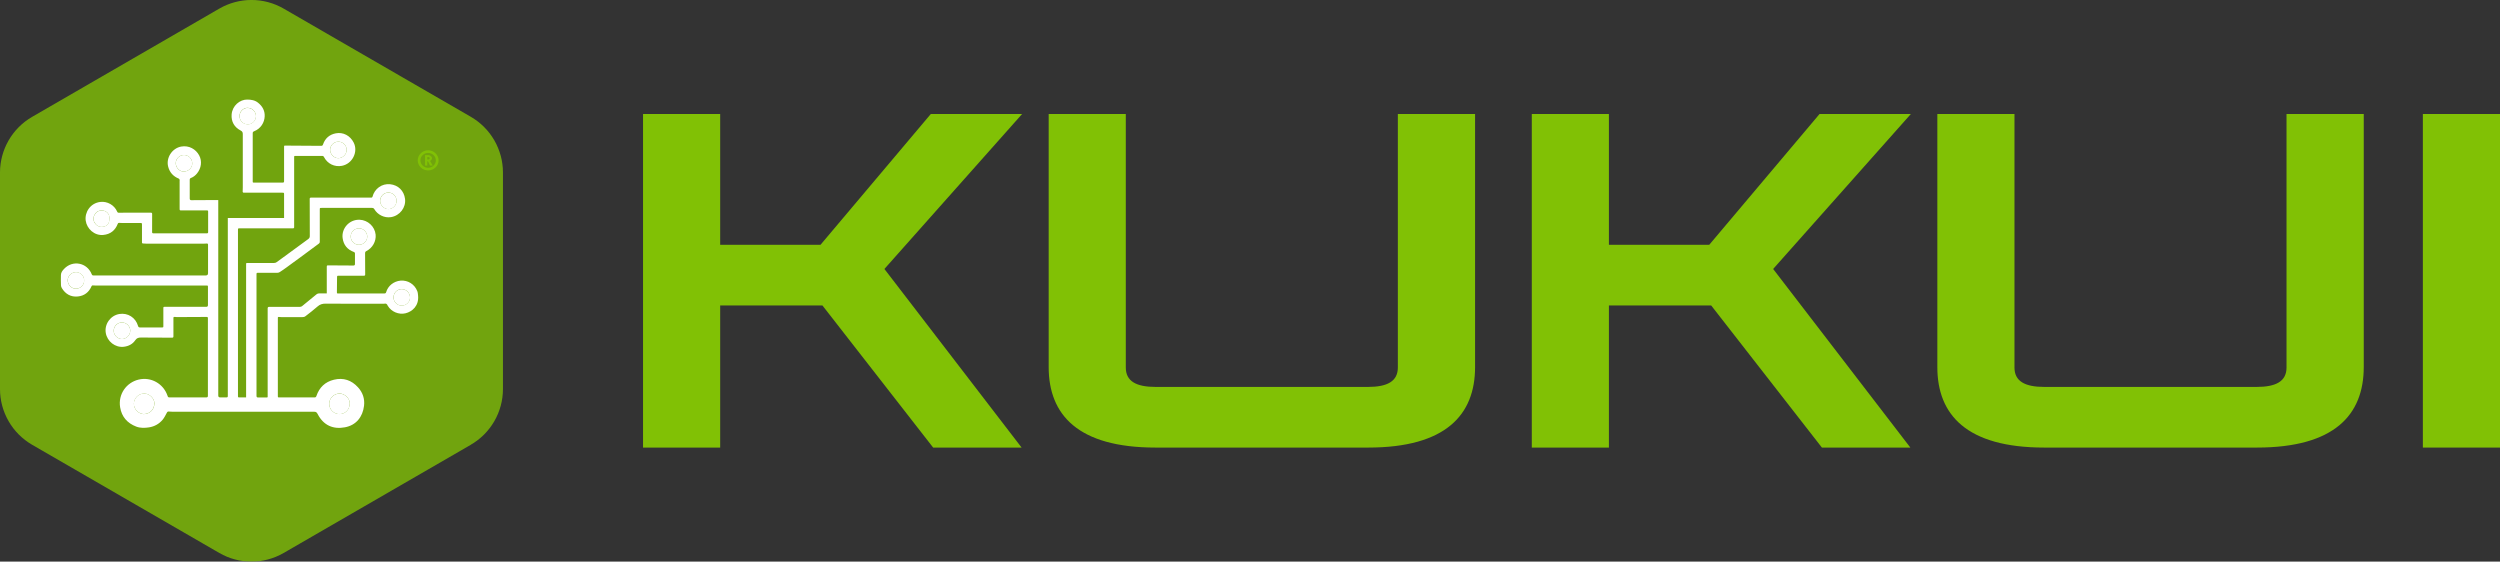 <svg width="138" height="31" viewBox="0 0 138 31" fill="none" xmlns="http://www.w3.org/2000/svg">
<rect x="0" y="0" width="138" height="31" fill="#333333" stroke="none"/>
<g clip-path="url(#clip0_1_1936)">
<g opacity="0.8">
<path d="M25.988 24.552L15.657 30.524C14.558 31.159 13.206 31.159 12.107 30.524L1.775 24.552C0.676 23.917 0 22.743 0 21.473V9.529C0 8.259 0.676 7.085 1.775 6.45L12.107 0.475C13.206 -0.16 14.558 -0.16 15.657 0.475L25.988 6.447C27.087 7.083 27.763 8.256 27.763 9.526V21.471C27.763 22.741 27.087 23.914 25.988 24.549V24.552Z" fill="#81C105"/>
</g>
<path d="M51.51 24.706L45.397 16.86H39.754V24.706H35.496V6.293H39.754V13.512H45.293L51.38 6.293H56.42L48.819 14.847L56.394 24.708H51.51V24.706Z" fill="#81C105"/>
<path d="M77.167 6.293H81.424V20.26C81.424 22.902 79.806 24.706 75.519 24.706H63.791C59.508 24.706 57.887 22.902 57.887 20.26V6.293H62.144V20.286C62.144 21.044 62.718 21.358 63.789 21.358H75.517C76.587 21.358 77.161 21.044 77.161 20.286V6.293H77.167Z" fill="#81C105"/>
<path d="M100.569 24.706L94.456 16.86H88.812V24.706H84.555V6.293H88.812V13.512H94.351L100.439 6.293H105.479L97.878 14.847L105.453 24.708H100.569V24.706Z" fill="#81C105"/>
<path d="M126.221 6.293H130.479V20.26C130.479 22.902 128.86 24.706 124.574 24.706H112.846C108.562 24.706 106.941 22.902 106.941 20.26V6.293H111.199V20.286C111.199 21.044 111.773 21.358 112.843 21.358H124.572C125.642 21.358 126.216 21.044 126.216 20.286V6.293H126.221Z" fill="#81C105"/>
<path d="M133.742 24.706V6.293H138V24.706H133.742Z" fill="#81C105"/>
<path d="M23.633 9.408C23.32 9.408 23.059 9.157 23.059 8.852C23.059 8.546 23.32 8.295 23.633 8.295C23.946 8.295 24.21 8.546 24.21 8.852C24.21 9.157 23.949 9.408 23.633 9.408ZM23.633 8.441C23.401 8.441 23.207 8.624 23.207 8.852C23.207 9.079 23.401 9.262 23.633 9.262C23.865 9.262 24.058 9.079 24.058 8.852C24.058 8.624 23.868 8.441 23.633 8.441ZM23.735 9.139L23.628 8.907H23.586V9.139H23.463V8.564H23.643C23.753 8.564 23.844 8.643 23.844 8.737C23.844 8.789 23.813 8.839 23.74 8.886L23.886 9.136H23.735V9.139ZM23.586 8.669V8.802H23.643C23.688 8.802 23.722 8.773 23.722 8.737C23.722 8.7 23.688 8.669 23.643 8.669H23.586Z" fill="#81C105"/>
<path d="M13.585 21.957V21.847C13.585 19.432 13.585 17.02 13.585 14.605C13.585 14.516 13.585 14.516 13.676 14.516C14.162 14.516 14.645 14.516 15.13 14.516C15.19 14.516 15.237 14.5 15.284 14.463C15.861 14.04 16.436 13.617 17.015 13.196C17.075 13.151 17.101 13.104 17.101 13.029C17.096 12.346 17.099 11.667 17.096 10.985C17.096 10.93 17.109 10.909 17.169 10.909C18.221 10.909 19.27 10.909 20.322 10.909C20.385 10.909 20.445 10.912 20.508 10.909C20.526 10.909 20.555 10.883 20.56 10.864C20.672 10.42 21.079 10.122 21.534 10.169C21.983 10.216 22.301 10.53 22.358 10.979C22.418 11.453 22.071 11.907 21.583 11.986C21.207 12.046 20.837 11.845 20.667 11.552C20.636 11.497 20.596 11.476 20.534 11.476C19.607 11.476 18.678 11.476 17.751 11.476C17.652 11.476 17.652 11.476 17.652 11.575C17.652 12.171 17.652 12.767 17.652 13.363C17.652 13.392 17.628 13.428 17.602 13.447C17.365 13.627 17.125 13.805 16.882 13.98C16.527 14.241 16.172 14.503 15.817 14.761C15.694 14.85 15.569 14.939 15.441 15.02C15.402 15.046 15.35 15.059 15.303 15.059C14.945 15.062 14.59 15.062 14.232 15.059C14.178 15.059 14.159 15.07 14.159 15.13C14.159 17.372 14.159 19.615 14.159 21.857C14.159 21.913 14.187 21.941 14.243 21.941C14.402 21.941 14.561 21.941 14.718 21.941C14.76 21.941 14.781 21.93 14.775 21.886C14.773 21.852 14.775 21.821 14.775 21.787C14.775 20.198 14.775 18.609 14.775 17.02C14.775 16.965 14.802 16.939 14.856 16.939C15.42 16.939 15.986 16.939 16.55 16.939C16.603 16.939 16.644 16.925 16.683 16.892C16.947 16.672 17.213 16.452 17.482 16.238C17.514 16.212 17.563 16.199 17.608 16.196C17.748 16.191 17.887 16.196 18.038 16.196C18.038 16.168 18.038 16.141 18.038 16.115C18.038 15.661 18.038 15.208 18.038 14.754C18.038 14.652 18.038 14.649 18.14 14.649C18.579 14.652 19.017 14.654 19.456 14.657C19.474 14.657 19.492 14.657 19.511 14.657C19.566 14.657 19.594 14.63 19.594 14.576C19.594 14.382 19.594 14.189 19.594 13.993C19.594 13.946 19.578 13.928 19.534 13.909C19.176 13.779 18.965 13.525 18.913 13.144C18.842 12.621 19.27 12.109 19.85 12.13C20.304 12.145 20.69 12.503 20.735 12.953C20.769 13.319 20.565 13.687 20.228 13.857C20.171 13.886 20.153 13.917 20.153 13.98C20.155 14.369 20.153 14.759 20.158 15.151C20.158 15.203 20.142 15.219 20.09 15.219C19.631 15.219 19.171 15.219 18.712 15.219C18.613 15.219 18.607 15.219 18.605 15.313C18.599 15.592 18.599 15.87 18.597 16.149C18.597 16.181 18.607 16.201 18.644 16.199C18.66 16.199 18.673 16.199 18.688 16.199C19.529 16.199 20.369 16.199 21.21 16.199C21.27 16.199 21.299 16.186 21.317 16.123C21.419 15.775 21.737 15.525 22.108 15.491C22.512 15.454 22.886 15.689 23.034 16.071C23.066 16.152 23.071 16.243 23.079 16.33C23.128 16.878 22.76 17.203 22.382 17.294C22.014 17.383 21.599 17.208 21.406 16.881C21.406 16.878 21.4 16.873 21.4 16.871C21.364 16.774 21.301 16.737 21.199 16.766C21.181 16.771 21.158 16.766 21.137 16.766C20.082 16.766 19.028 16.771 17.97 16.761C17.796 16.761 17.662 16.8 17.532 16.915C17.315 17.106 17.083 17.284 16.853 17.461C16.809 17.495 16.738 17.506 16.678 17.506C16.302 17.508 15.924 17.506 15.548 17.506C15.496 17.506 15.441 17.498 15.389 17.495C15.352 17.495 15.334 17.511 15.337 17.547C15.337 17.579 15.337 17.61 15.337 17.642C15.337 19.043 15.337 20.443 15.337 21.844C15.337 21.938 15.337 21.938 15.433 21.938C16.075 21.938 16.715 21.938 17.357 21.938C17.422 21.938 17.446 21.917 17.467 21.857C17.626 21.387 17.947 21.078 18.43 20.961C18.952 20.833 19.401 20.982 19.764 21.382C20.027 21.672 20.14 22.017 20.095 22.401C20.022 23.015 19.657 23.473 19.041 23.587C18.398 23.708 17.861 23.491 17.532 22.851C17.48 22.749 17.43 22.725 17.326 22.728C14.726 22.73 12.123 22.73 9.523 22.728C9.453 22.728 9.382 22.725 9.315 22.717C9.262 22.712 9.236 22.735 9.21 22.783C9.137 22.916 9.072 23.057 8.975 23.172C8.782 23.402 8.524 23.543 8.231 23.59C7.994 23.627 7.751 23.637 7.519 23.548C7.025 23.358 6.717 23.007 6.631 22.482C6.514 21.768 6.97 21.115 7.654 20.953C8.341 20.791 9.014 21.18 9.241 21.829C9.278 21.936 9.278 21.936 9.393 21.936C10.061 21.936 10.729 21.936 11.395 21.936C11.449 21.936 11.476 21.909 11.476 21.855C11.476 20.449 11.476 19.04 11.476 17.634C11.476 17.61 11.476 17.589 11.476 17.566C11.481 17.508 11.45 17.495 11.4 17.495C10.857 17.498 10.312 17.5 9.769 17.503C9.732 17.503 9.696 17.495 9.659 17.495C9.581 17.49 9.573 17.495 9.573 17.576C9.573 17.906 9.573 18.232 9.573 18.562C9.573 18.622 9.555 18.64 9.497 18.64C8.926 18.64 8.357 18.64 7.785 18.632C7.641 18.632 7.55 18.658 7.464 18.784C7.318 18.998 7.096 19.11 6.835 19.142C6.362 19.199 5.916 18.849 5.838 18.373C5.759 17.89 6.099 17.414 6.587 17.333C7.054 17.255 7.487 17.529 7.62 17.992C7.639 18.057 7.667 18.075 7.735 18.075C8.135 18.073 8.534 18.075 8.933 18.075C9.014 18.075 9.017 18.075 9.017 17.992C9.017 17.663 9.017 17.331 9.017 17.001C9.017 16.949 9.033 16.936 9.082 16.936C9.85 16.936 10.62 16.936 11.387 16.936C11.448 16.936 11.479 16.905 11.479 16.844C11.479 16.512 11.479 16.181 11.479 15.849C11.479 15.762 11.479 15.762 11.395 15.762C9.356 15.762 7.318 15.762 5.282 15.762C5.232 15.762 5.182 15.76 5.133 15.755C5.091 15.752 5.068 15.765 5.049 15.807C4.906 16.136 4.65 16.332 4.295 16.366C3.911 16.403 3.616 16.235 3.415 15.906C3.387 15.862 3.368 15.802 3.366 15.749C3.358 15.561 3.358 15.37 3.363 15.18C3.366 15.038 3.449 14.934 3.543 14.837C4.016 14.341 4.807 14.495 5.062 15.135C5.083 15.19 5.112 15.206 5.167 15.206C7.229 15.206 9.294 15.206 11.356 15.206C11.441 15.206 11.484 15.164 11.484 15.08C11.484 14.565 11.484 14.048 11.484 13.533C11.484 13.449 11.468 13.436 11.387 13.444C11.351 13.447 11.314 13.449 11.277 13.449C10.205 13.449 9.134 13.449 8.062 13.449C8.009 13.449 7.96 13.441 7.908 13.441C7.853 13.441 7.835 13.421 7.837 13.368C7.837 13.11 7.837 12.854 7.837 12.595C7.837 12.521 7.835 12.451 7.837 12.378C7.84 12.325 7.819 12.31 7.769 12.31C7.433 12.31 7.093 12.31 6.756 12.31C6.694 12.31 6.634 12.305 6.571 12.302C6.535 12.302 6.514 12.312 6.501 12.352C6.36 12.718 6.099 12.929 5.704 12.969C5.209 13.018 4.793 12.626 4.731 12.179C4.668 11.727 4.976 11.215 5.535 11.147C5.924 11.1 6.31 11.319 6.467 11.68C6.488 11.73 6.514 11.745 6.568 11.743C6.689 11.737 6.811 11.74 6.934 11.74C7.399 11.74 7.861 11.74 8.325 11.74C8.383 11.74 8.398 11.758 8.398 11.813C8.396 12.143 8.398 12.475 8.396 12.804C8.396 12.864 8.414 12.88 8.474 12.88C9.453 12.88 10.432 12.88 11.411 12.88C11.468 12.88 11.489 12.867 11.489 12.804C11.486 12.435 11.489 12.069 11.489 11.701C11.489 11.617 11.486 11.615 11.4 11.615C10.936 11.615 10.473 11.615 10.009 11.615C9.925 11.615 9.915 11.607 9.915 11.523C9.915 11.014 9.915 10.506 9.915 9.997C9.915 9.973 9.923 9.945 9.915 9.924C9.904 9.897 9.889 9.866 9.865 9.858C9.563 9.735 9.364 9.518 9.283 9.2C9.155 8.711 9.502 8.183 9.998 8.091C10.437 8.01 10.813 8.24 10.993 8.575C11.168 8.899 11.108 9.286 10.878 9.571C10.787 9.683 10.677 9.772 10.541 9.824C10.492 9.843 10.473 9.871 10.473 9.926C10.473 10.271 10.473 10.616 10.473 10.961C10.473 11.02 10.503 11.05 10.562 11.05C11.037 11.05 11.51 11.045 11.985 11.042C12.006 11.042 12.029 11.042 12.048 11.045C12.048 12.281 12.048 13.509 12.048 14.741C12.048 17.098 12.048 19.458 12.048 21.816C12.048 21.821 12.048 21.829 12.048 21.834C12.048 21.902 12.082 21.936 12.149 21.936C12.267 21.936 12.384 21.933 12.502 21.936C12.559 21.936 12.575 21.915 12.575 21.86C12.575 21.222 12.575 20.584 12.575 19.947C12.575 17.406 12.575 14.866 12.575 12.328V12.033H15.681C15.681 12.001 15.681 11.978 15.681 11.954C15.681 11.544 15.681 11.134 15.681 10.723C15.681 10.642 15.676 10.637 15.592 10.637C14.895 10.637 14.198 10.637 13.502 10.637C13.478 10.637 13.454 10.642 13.434 10.637C13.418 10.629 13.397 10.606 13.395 10.59C13.395 10.506 13.402 10.42 13.402 10.337C13.402 9.362 13.402 8.384 13.402 7.409C13.402 7.31 13.381 7.255 13.285 7.205C12.93 7.02 12.758 6.714 12.786 6.319C12.823 5.831 13.243 5.491 13.645 5.496C13.864 5.499 14.068 5.528 14.243 5.669C14.483 5.859 14.624 6.108 14.611 6.416C14.598 6.761 14.402 7.096 14.026 7.247C13.971 7.268 13.95 7.297 13.95 7.354C13.95 8.233 13.95 9.113 13.95 9.992C13.95 10.083 13.95 10.08 14.042 10.08C14.561 10.08 15.081 10.08 15.6 10.08C15.663 10.08 15.681 10.062 15.681 9.999C15.681 9.372 15.681 8.745 15.681 8.118C15.681 8.037 15.681 8.037 15.762 8.037C16.417 8.039 17.072 8.044 17.728 8.05C17.79 8.05 17.814 8.026 17.832 7.971C17.947 7.634 18.187 7.428 18.532 7.36C18.944 7.279 19.33 7.488 19.523 7.869C19.782 8.376 19.458 9.04 18.876 9.153C18.464 9.231 18.077 9.04 17.884 8.669C17.861 8.625 17.837 8.606 17.785 8.606C17.297 8.606 16.809 8.606 16.321 8.606C16.24 8.606 16.237 8.606 16.237 8.687C16.237 9.955 16.237 11.223 16.237 12.493C16.237 12.516 16.242 12.54 16.237 12.561C16.229 12.579 16.208 12.6 16.193 12.605C16.154 12.61 16.112 12.605 16.07 12.605C15.123 12.605 14.175 12.605 13.225 12.605C13.136 12.605 13.136 12.605 13.136 12.694C13.136 15.752 13.136 18.81 13.136 21.868C13.136 21.928 13.154 21.941 13.209 21.938C13.337 21.936 13.468 21.938 13.606 21.938L13.585 21.957ZM7.949 22.858C8.26 22.845 8.513 22.628 8.524 22.27C8.531 21.996 8.247 21.721 7.96 21.724C7.607 21.729 7.393 22.022 7.391 22.283C7.386 22.584 7.639 22.848 7.952 22.861L7.949 22.858ZM18.171 22.286C18.171 22.584 18.412 22.853 18.73 22.856C19.054 22.858 19.299 22.615 19.307 22.265C19.312 21.993 19.03 21.724 18.746 21.721C18.44 21.721 18.174 21.98 18.171 22.283V22.286ZM9.701 9.011C9.701 9.255 9.912 9.474 10.142 9.471C10.398 9.469 10.62 9.26 10.612 9.011C10.604 8.727 10.38 8.559 10.158 8.557C9.904 8.557 9.701 8.761 9.701 9.011ZM6.73 17.798C6.482 17.798 6.274 18.01 6.276 18.258C6.276 18.499 6.49 18.713 6.73 18.713C6.978 18.713 7.19 18.499 7.19 18.248C7.19 18.008 6.976 17.798 6.73 17.798ZM18.675 7.82C18.43 7.82 18.221 8.026 18.221 8.269C18.221 8.51 18.435 8.732 18.67 8.732C18.918 8.732 19.135 8.517 19.135 8.272C19.135 8.021 18.928 7.82 18.675 7.82ZM4.642 15.483C4.666 15.235 4.42 15.018 4.188 15.023C3.948 15.028 3.736 15.232 3.736 15.472C3.736 15.721 3.948 15.943 4.193 15.938C4.472 15.932 4.658 15.694 4.642 15.485V15.483ZM19.811 13.512C20.061 13.512 20.27 13.308 20.273 13.06C20.273 12.825 20.056 12.597 19.819 12.603C19.534 12.608 19.359 12.835 19.359 13.055C19.359 13.306 19.563 13.512 19.813 13.512H19.811ZM13.671 6.863C13.922 6.863 14.12 6.664 14.128 6.416C14.133 6.199 13.961 5.956 13.666 5.951C13.428 5.946 13.22 6.163 13.22 6.403C13.22 6.657 13.421 6.86 13.671 6.86V6.863ZM21.891 11.087C21.891 10.833 21.688 10.627 21.439 10.627C21.189 10.627 20.98 10.836 20.983 11.089C20.983 11.325 21.199 11.541 21.434 11.541C21.682 11.541 21.891 11.332 21.891 11.087ZM22.17 16.868C22.405 16.873 22.625 16.675 22.632 16.445C22.64 16.178 22.442 15.964 22.173 15.958C21.948 15.956 21.727 16.139 21.721 16.413C21.716 16.662 21.938 16.871 22.173 16.868H22.17ZM6.036 12.075C6.036 12.075 6.046 12.075 6.052 12.072C6.033 11.988 6.033 11.897 5.992 11.826C5.908 11.685 5.772 11.612 5.605 11.617C5.417 11.622 5.284 11.714 5.206 11.879C5.125 12.046 5.148 12.208 5.263 12.352C5.381 12.498 5.537 12.55 5.72 12.511C5.939 12.461 6.036 12.323 6.036 12.075Z" fill="white"/>
<path d="M7.948 22.859C7.635 22.846 7.384 22.582 7.387 22.281C7.389 22.02 7.603 21.727 7.956 21.722C8.243 21.716 8.53 21.994 8.52 22.268C8.509 22.629 8.256 22.846 7.945 22.856L7.948 22.859Z" fill="white"/>
<path d="M18.172 22.287C18.172 21.983 18.438 21.722 18.746 21.725C19.031 21.725 19.313 21.994 19.307 22.268C19.302 22.616 19.054 22.861 18.73 22.859C18.415 22.856 18.172 22.587 18.172 22.289V22.287Z" fill="white"/>
<path d="M9.703 9.011C9.703 8.761 9.907 8.554 10.16 8.557C10.382 8.557 10.606 8.727 10.614 9.011C10.622 9.26 10.4 9.469 10.144 9.471C9.915 9.471 9.703 9.252 9.703 9.011Z" fill="white"/>
<path d="M6.732 17.799C6.974 17.799 7.188 18.008 7.191 18.248C7.191 18.499 6.98 18.714 6.732 18.714C6.491 18.714 6.277 18.499 6.277 18.259C6.277 18.011 6.486 17.801 6.732 17.799Z" fill="white"/>
<path d="M18.677 7.82C18.93 7.82 19.136 8.024 19.136 8.272C19.136 8.518 18.92 8.732 18.672 8.732C18.437 8.732 18.223 8.51 18.223 8.27C18.223 8.027 18.431 7.82 18.677 7.82Z" fill="white"/>
<path d="M4.644 15.483C4.66 15.692 4.474 15.93 4.195 15.935C3.952 15.941 3.738 15.718 3.738 15.47C3.738 15.23 3.95 15.028 4.19 15.021C4.422 15.015 4.665 15.232 4.644 15.481V15.483Z" fill="white"/>
<path d="M19.814 13.512C19.563 13.512 19.362 13.306 19.359 13.055C19.359 12.833 19.534 12.608 19.819 12.603C20.056 12.597 20.273 12.825 20.273 13.06C20.273 13.308 20.064 13.512 19.811 13.512H19.814Z" fill="white"/>
<path d="M13.674 6.867C13.424 6.867 13.223 6.663 13.223 6.409C13.223 6.169 13.431 5.952 13.669 5.957C13.961 5.962 14.136 6.205 14.131 6.422C14.123 6.668 13.925 6.869 13.674 6.869V6.867Z" fill="white"/>
<path d="M21.893 11.09C21.893 11.336 21.684 11.545 21.436 11.545C21.201 11.545 20.984 11.33 20.984 11.092C20.984 10.842 21.191 10.63 21.441 10.63C21.689 10.63 21.893 10.836 21.893 11.09Z" fill="white"/>
<path d="M22.174 16.87C21.939 16.873 21.72 16.664 21.723 16.416C21.728 16.141 21.95 15.958 22.174 15.961C22.443 15.964 22.642 16.18 22.634 16.447C22.626 16.677 22.409 16.878 22.172 16.87H22.174Z" fill="white"/>
<path d="M6.039 12.077C6.039 12.328 5.943 12.466 5.723 12.513C5.541 12.553 5.384 12.503 5.267 12.354C5.152 12.21 5.126 12.048 5.209 11.881C5.29 11.716 5.423 11.625 5.608 11.619C5.778 11.614 5.911 11.687 5.995 11.829C6.037 11.896 6.037 11.991 6.055 12.074C6.05 12.074 6.044 12.074 6.039 12.077Z" fill="white"/>
</g>
<defs>
<clipPath id="clip0_1_1936">
<rect width="138" height="31" fill="white"/>
</clipPath>
</defs>
</svg>
